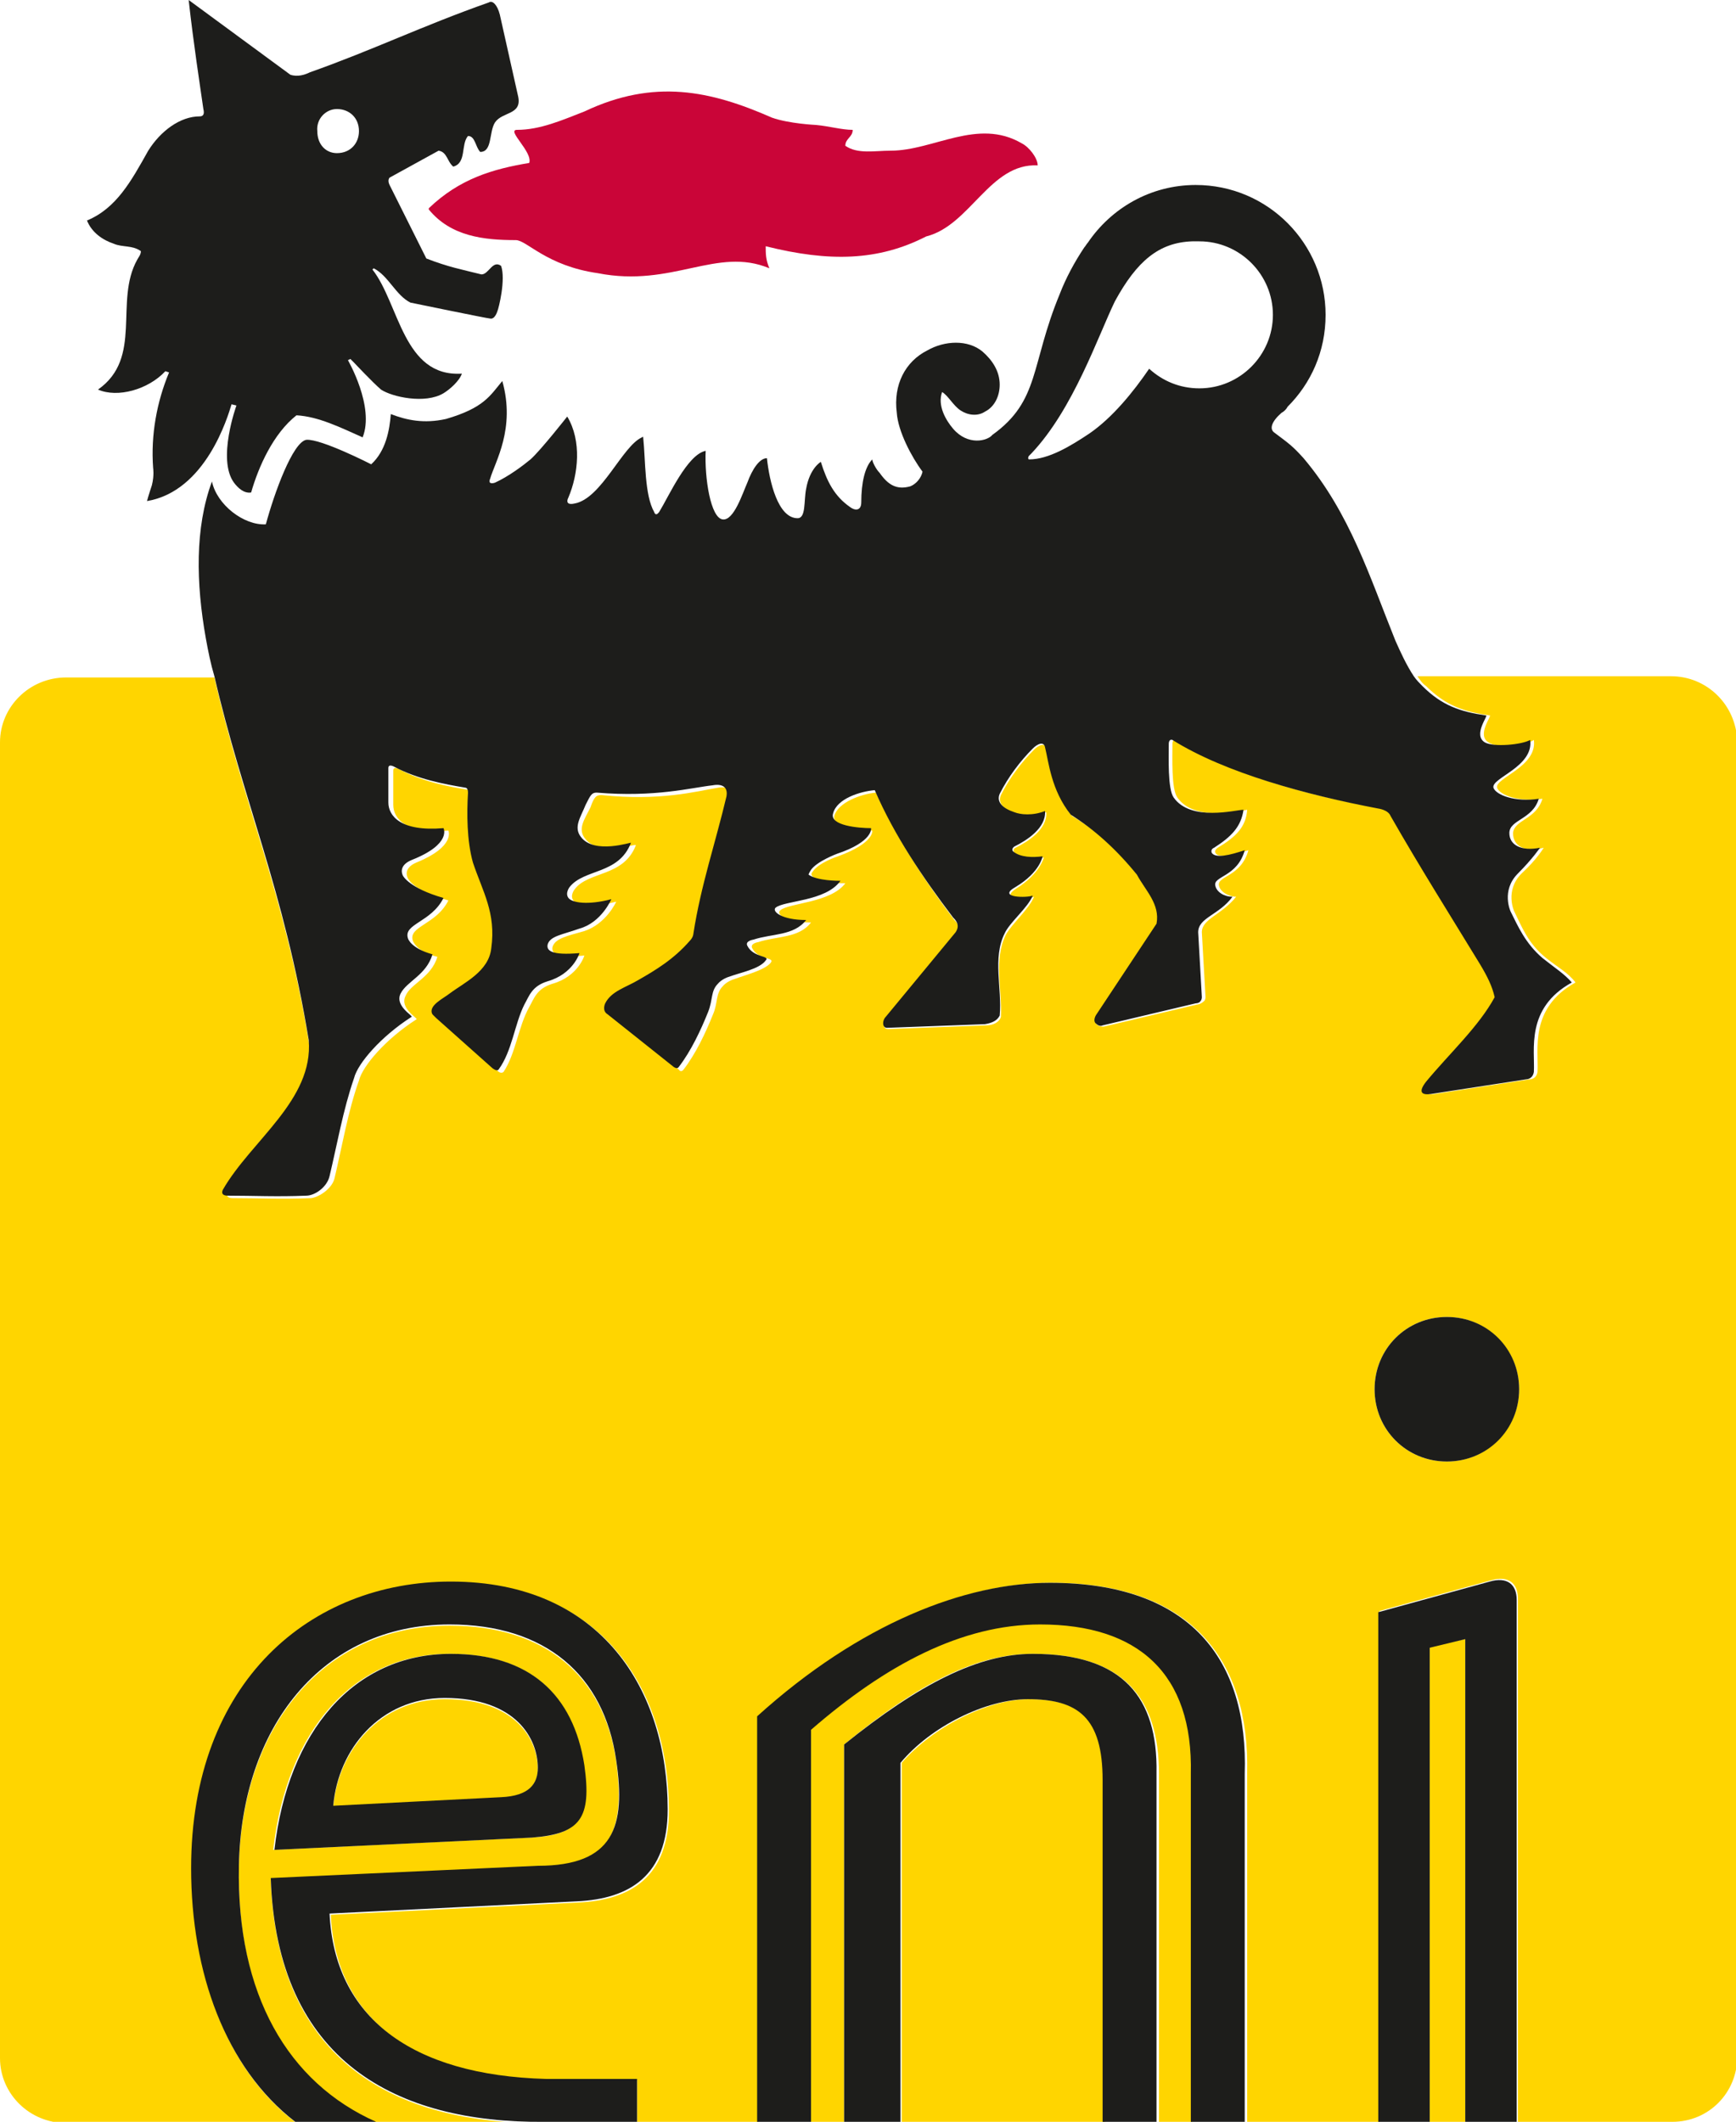 <?xml version="1.0" encoding="utf-8"?>
<!-- Generator: Adobe Illustrator 26.5.3, SVG Export Plug-In . SVG Version: 6.00 Build 0)  -->
<svg version="1.1" id="Ebene_1" xmlns="http://www.w3.org/2000/svg" xmlns:xlink="http://www.w3.org/1999/xlink" x="0px" y="0px"
	 width="141.7px" height="173.2px" viewBox="0 0 141.7 173.2" style="enable-background:new 0 0 141.7 173.2;" xml:space="preserve"
	>
<style type="text/css">
	.st0{fill:none;}
	.st1{fill:#FFD500;}
	.st2{fill:#1D1D1B;}
	.st3{fill:#CA0538;}
</style>
<g>
	<path class="st0" d="M27.5,12.5c1,0,1.8-0.7,1.8-1.8c0-1-0.8-1.8-1.8-1.8c-0.9,0-1.6,0.7-1.6,1.8C25.8,11.8,26.6,12.5,27.5,12.5z"
		/>
	<path class="st0" d="M89,35.4c1.9-1.2,3.6-3.3,4.9-5.3c1.1,1,2.5,1.6,4.1,1.6c3.3,0,6-2.7,6-6s-2.7-6-6-6c-0.1,0-0.4,0-0.6,0
		c-2.7,0.1-4.5,1.6-6.3,4.9c-1.5,2.8-3.4,8.8-6.8,12.4c0,0-0.1,0.1-0.2,0.2l0,0c-0.1,0.1-0.1,0.2,0,0.3C85.7,37.5,87.5,36.5,89,35.4
		z"/>
	<polygon class="st1" points="116.7,134.4 116.7,134.4 116.7,173.2 119.6,173.2 119.6,133.8 	"/>
	<path class="st1" d="M136.4,55.2h-20.7c0.2,0.3,0.4,0.6,0.7,0.8c1.6,1.6,3.1,2.1,5.2,2.4c0.2,0-1.1,1.6-0.1,2.2
		c0.7,0.5,3,0.3,3.7-0.2c0.3,2.2-3.2,3.1-3,3.9c0.2,0.6,1.8,1.2,3.7,0.9c-0.5,1.7-2.3,1.7-2.4,2.8c0,1.1,1,1.6,2.5,1.2
		c0,0-0.5,0.9-1.8,2.1c-1.4,1.4-0.6,3.1-0.6,3.1c0.6,1.2,1.1,2.6,2.6,3.8c1,0.8,1.8,1.2,2.4,2c-3.8,2.1-3,5.5-3.1,7.3
		c-0.1,0.6-0.6,0.6-0.6,0.6l-7.8,1.2c-0.6,0.1-1.1-0.1-0.4-1c1.9-2.3,4.3-4.5,5.6-6.9c-0.2-0.8-0.6-1.7-1.2-2.7
		c-2.6-4.1-4.9-7.9-7.3-12.1c-0.3-0.5-1-0.6-1-0.6c-5.8-1-12.5-2.8-16.8-5.6c-0.3-0.1-0.3,0.3-0.3,0.3c0,1.1-0.1,3.7,0.4,4.4
		c1.4,2,5.1,1.1,5.7,1c-0.1,1.4-0.9,2.2-2.4,3.1c0,0-0.3,0.2-0.2,0.4c0.2,0.5,1.5,0.2,2.7-0.2c-0.6,2.2-2.6,2.1-2.4,2.9
		c0.1,0.5,0.8,0.9,1.4,0.9c-1.2,1.5-2.8,1.8-2.8,2.9l0.3,5.3c0,0,0,0.2-0.1,0.3C98,82,97.7,82,97.7,82l-7.6,1.8
		c-0.2,0-0.4,0-0.6-0.2c-0.2-0.3,0.1-0.7,0.1-0.7l4.9-7.4c0.3-1.6-0.9-2.7-1.6-4c-1.6-2.1-3.4-3.7-5.4-4.9c-1.6-2-1.7-4.2-2.1-5.5
		c-0.1-0.5-0.6-0.3-1,0.1c-1,1-2,2.3-2.7,3.7c-0.3,0.7,0.3,1.2,1.2,1.5c0.6,0.1,1.5,0.2,2.5-0.1c0.1,1.4-1.5,2.4-2.5,2.9
		c0,0-0.3,0.1-0.1,0.4c0.6,0.5,1.6,0.5,2.4,0.4c0,0-0.3,1.3-2.2,2.5c-1.6,1,1,0.9,1.4,0.7c-0.4,1-1.8,2.2-2.3,3.1
		c-1,2-0.3,4.5-0.4,6.7c-0.1,0.4-0.6,0.7-1.2,0.7l-8,0.3c-0.5,0-0.4-0.6-0.1-0.9l5.7-6.8c0.4-0.6,0-1-0.2-1.2
		c-2.5-3.3-4.7-6.7-6.4-10.4c-1.2,0.1-3.1,0.8-3.4,1.9c-0.2,1,2.1,1.2,3.1,1.2c0,0,0.2,1-2.8,2.1c0,0-1.6,0.5-2.1,1.3
		c0,0-0.2,0.2,0.1,0.4c0.6,0.5,2.3,0.5,2.6,0.5c-1.2,1.6-4.6,1.6-5.3,2.2c-0.4,0.3,0.4,1,2.5,1c-1,1.3-2.8,1.1-4.3,1.6
		c0,0-0.7,0.1-0.5,0.5c0.5,1,1.9,0.7,1.5,1.2c-0.5,0.6-2.1,1-2.9,1.3c-0.7,0.2-1,0.6-1,0.6c-0.6,0.6-0.4,1.4-0.8,2.3
		c-0.6,1.5-1.4,3.2-2.4,4.5c0,0-0.2,0.3-0.4,0l-5.4-4.3c-0.5-0.4-0.2-0.9-0.2-0.9c0.5-1.1,1.6-1.3,2.7-1.9c1.4-0.9,2.9-1.8,4.2-3.2
		c0.3-0.3,0.3-0.6,0.3-0.6c0.6-3.9,1.9-7.5,2.7-11.2c0.2-1.2-1.1-0.9-1.1-0.9c-1.8,0.3-4.7,1.1-9.5,0.6c-0.4,0-0.6,0.1-0.9,1
		c-0.5,1-1.1,1.8-0.4,2.6c1.1,1.4,4.2,0.3,4.1,0.5c-1,2.6-3.9,2.1-5,3.6c0,0-0.4,0.5-0.1,0.9c0.3,0.4,1.6,0.6,3.5,0.1
		c0,0-0.8,1.8-2.6,2.4c-1.4,0.4-2.4,0.6-2.6,1.3c-0.1,0.5,0.3,0.9,2.6,0.7c0,0-0.5,1.7-2.6,2.3c-1.3,0.4-1.5,1.2-1.9,1.9
		c-0.9,1.6-1.1,3.8-2.1,5.3c0,0-0.2,0.2-0.5-0.1l-4.6-4.1c-0.2-0.2-0.3-0.3-0.3-0.3c-0.4-0.6,0.9-1.3,1.4-1.7c1.2-1,3.2-1.8,3.4-3.7
		c0.4-2.8-0.8-4.6-1.5-7c-0.5-1.7-0.6-3.9-0.4-5.7c0-0.3-0.2-0.4-0.2-0.4c-1.9-0.3-3.9-0.7-5.8-1.7c0,0-0.5-0.3-0.5,0.1v2.8
		c0,1.1,1,2.4,4.5,2.1c0,0,0.6,1.3-2.6,2.6c-1.2,0.5-0.7,1.3-0.7,1.3s0.4,1,3.3,1.8c-1,2-3.3,2.1-2.9,3.3c0,0,0.3,0.9,2,1.3
		c-0.5,1.7-2.2,2.2-2.6,3.2c-0.5,1,1,1.8,0.9,1.9c-2.5,1.6-4.4,3.8-4.7,5c-0.9,2.5-1.4,5.5-2,8c-0.2,0.8-1.2,1.5-1.9,1.6
		c-2.5,0.1-4.3,0-6.4,0c-0.7,0-0.4-0.5-0.4-0.5c2.2-4,7.4-7.3,6.6-12.3c-2-12.1-5.4-19.6-7.7-29.7H5.4c-3,0-5.4,2.4-5.4,5.3v107.4
		c0,2.9,2.4,5.3,5.4,5.3h18.8c-5.8-4.4-8.5-12.2-8.5-20.7c0-15.2,9.8-23.4,21.2-23.4c12.5,0,17.7,9,17.7,18.6c0,5.4-3.1,7.3-7.4,7.5
		l-20.2,1c0.4,8.4,6.6,13.2,17.7,13.5H52l0,3.5h-7.6c-12,0.1-21.8-4.9-22.3-19.9l21.8-1c6.2,0,7.1-3.2,6.4-8.6
		c-1-7-5.8-11.1-13.6-11.1c-10.5,0-17,8.5-17.2,19.7l0,0c-0.2,10.5,4,17.7,11.3,20.9h31.1l0-33.2c8.4-7.5,16.9-10.9,23.9-10.9
		c11.5,0,16.2,6.4,16,15.5v28.5h10.8v-41.7l9.1-2.5c1.4-0.4,2.2,0.2,2.2,1.5l0,42.7h12.6c3,0,5.3-2.4,5.3-5.3V60.5
		C141.7,57.5,139.3,55.2,136.4,55.2z M36.7,135c6.5,0,10.1,3.3,10.9,9.1c0.6,4.3-0.3,5.7-4.3,5.9l-21,1
		C23.4,141.3,28.8,135,36.7,135z M118.1,119.3c-3.3,0-5.9-2.6-5.9-5.9c0-3.3,2.6-5.9,5.9-5.9c3.3,0,5.9,2.7,5.9,5.9
		C124,116.6,121.4,119.3,118.1,119.3z"/>
	<path class="st1" d="M84,138.7c-3.4,0-7.9,2.3-10.4,5.2v29.3h16.6l0-27.9C90.1,140.2,88,138.7,84,138.7z"/>
	<path class="st1" d="M84.9,132.5c-6.4,0-12.5,3.4-18.7,8.6h0v32.1h2.7v-30.8c0,0,0,0,0,0l0,0v0c6.2-5.1,10.9-7.4,15.4-7.4
		c7.4,0,10.3,3.6,10.3,9.8v28.5h2.7v-28.5C97.4,136.5,92.9,132.5,84.9,132.5z"/>
	<path class="st1" d="M43.9,144.4c0-2.3-1.7-5.7-7.6-5.7c-5.3,0-8.7,4.2-9.1,8.8l13.7-0.7C43.2,146.6,43.9,145.6,43.9,144.4
		L43.9,144.4z"/>
	<path class="st2" d="M19.5,152.3L19.5,152.3c0.2-11.2,6.7-19.7,17.2-19.7c7.8,0,12.6,4.1,13.6,11.1c0.8,5.4-0.2,8.6-6.4,8.6
		l-21.8,1c0.5,15,10.3,20,22.3,19.9H52l0-3.5h-7.4c-11.1-0.3-17.3-5.1-17.7-13.5l20.2-1c4.3-0.2,7.4-2.1,7.4-7.5
		c0-9.6-5.3-18.6-17.7-18.6c-11.4,0-21.2,8.1-21.2,23.4c0,8.5,2.8,16.3,8.5,20.7h6.6C23.5,170,19.3,162.8,19.5,152.3z"/>
	<path class="st2" d="M84.3,135c-4.4,0-9.2,2.4-15.4,7.4v30.8h4.6v-29.3c2.5-3,7-5.2,10.4-5.2c4.1,0,6.1,1.5,6.1,6.6l0,27.9h4.4
		v-28.5C94.5,138.6,91.7,135,84.3,135z"/>
	<polygon class="st2" points="68.9,142.4 68.9,142.4 68.9,142.4 	"/>
	<path class="st2" d="M85.7,129.2c-6.9,0-15.5,3.3-23.9,10.9l0,33.2h4.4v-32.1h0c6.1-5.3,12.3-8.6,18.7-8.6c8,0,12.5,4,12.3,12.2
		v28.5h4.4v-28.5C101.9,135.5,97.2,129.2,85.7,129.2z"/>
	<path class="st2" d="M121.6,129.1l-9.1,2.5v41.7h4.2v-38.8v0l2.9-0.7v39.5h4.2l0-42.7C123.8,129.3,123,128.7,121.6,129.1z"/>
	<path class="st2" d="M118.1,107.5c-3.3,0-5.9,2.6-5.9,5.9c0,3.3,2.6,5.9,5.9,5.9c3.3,0,5.9-2.6,5.9-5.9
		C124,110.1,121.4,107.5,118.1,107.5z"/>
	<path class="st2" d="M47.7,144.1c-0.9-5.8-4.5-9.1-10.9-9.1c-7.9,0-13.3,6.3-14.4,16l21-1C47.4,149.7,48.3,148.4,47.7,144.1z
		 M40.9,146.7l-13.7,0.7c0.4-4.6,3.8-8.8,9.1-8.8c5.9,0,7.6,3.4,7.6,5.7v0C43.9,145.6,43.2,146.6,40.9,146.7z"/>
	<polygon class="st3" points="84.7,13.5 84.6,13.5 84.7,13.5 	"/>
	<path class="st3" d="M75.6,19.3c3.6-0.9,5.2-6,9.1-5.8c0-0.6-0.7-1.5-1.3-1.8c-3.6-2.1-7.2,0.6-10.7,0.6c-1.3,0-2.7,0.3-3.7-0.4
		c0-0.6,0.6-0.7,0.6-1.3c-0.9,0-1.9-0.3-3-0.4c0,0-2.2-0.1-3.6-0.6C58,7.4,53.4,6.4,47.7,9.1c-1.8,0.7-3.6,1.5-5.5,1.5
		c-0.9,0,1.3,1.8,1,2.7c-3,0.5-5.7,1.3-8.2,3.7v0.1c1.8,2.2,4.5,2.5,7.1,2.5c0.9,0,2.5,2.1,6.7,2.7c6.1,1.2,9.7-2.2,14-0.4
		c-0.3-0.7-0.3-1.2-0.3-1.8C67.7,21.4,71.7,21.3,75.6,19.3z"/>
	<path class="st2" d="M16.3,9.5c-1.6,0-3.2,1.2-4.2,2.8C10.7,14.8,9.5,17,7.1,18c0.4,1,1.3,1.6,2.2,1.9c0.7,0.3,1.5,0.1,2.2,0.6
		c0,0.3-0.2,0.5-0.3,0.7c-1.9,3.4,0.5,8-3.2,10.6c1.6,0.7,4.1,0,5.5-1.5l0.3,0.1c-1,2.4-1.5,5.1-1.3,7.8c0,0,0.1,0.6-0.1,1.4
		c0,0-0.3,0.9-0.4,1.3c4.8-0.8,6.6-6.9,6.9-7.9l0.4,0.1c0,0-1.6,4.4-0.2,6.3c0.3,0.4,0.8,0.9,1.4,0.8c0.6-2.1,1.8-4.8,3.7-6.3
		c1.8,0.1,3.6,1,5.4,1.8c1-2.5-1.2-6.3-1.2-6.3l0.2-0.1l0.3,0.3c0,0,1.5,1.6,2.2,2.2c0.9,0.6,3.6,1.2,5.1,0.3c0.5-0.3,1.3-1,1.5-1.6
		c-4.8,0.3-5.1-5.7-7.3-8.5l0.1-0.1c1.2,0.6,1.8,2.2,3,2.8c0,0,6.3,1.3,6.5,1.3c0.4,0.1,0.6-0.6,0.6-0.6c0.1-0.2,0.7-2.6,0.3-3.7
		c-0.7-0.5-1,0.7-1.6,0.7c-1.6-0.4-2.7-0.6-4.5-1.3l-3-6c-0.2-0.4,0-0.6,0-0.6l0,0l4-2.2c0.7,0.1,0.7,0.9,1.2,1.3
		c1.1-0.3,0.6-1.8,1.2-2.5c0.6,0,0.6,0.9,1,1.3c1,0,0.7-1.6,1.2-2.4c0.6-0.9,2.2-0.6,1.9-2.1l-1.5-6.7c-0.2-0.8-0.6-1.2-0.9-1
		c-5.4,1.9-9.5,3.9-14.6,5.7c-0.4,0.2-1,0.4-1.6,0.2L15.4,0c0.4,3.6,0.9,6.8,1.2,8.9C16.7,9.3,16.6,9.5,16.3,9.5z M27.5,8.9
		c1,0,1.8,0.7,1.8,1.8c0,1-0.7,1.8-1.8,1.8c-0.9,0-1.6-0.7-1.6-1.8C25.8,9.7,26.6,8.9,27.5,8.9z"/>
	<path class="st2" d="M18.2,97.1c0,0-0.3,0.5,0.4,0.5c2.1,0,4,0.1,6.4,0c0.7,0,1.7-0.7,1.9-1.6c0.6-2.5,1.1-5.4,2-8
		c0.3-1.2,2.2-3.4,4.7-5c0.1-0.1-1.4-0.9-0.9-1.9c0.5-1,2.1-1.5,2.6-3.2c-1.8-0.5-2-1.3-2-1.3c-0.4-1.2,1.9-1.3,2.9-3.3
		c-2.8-0.8-3.3-1.8-3.3-1.8s-0.5-0.8,0.7-1.3c3.3-1.3,2.6-2.6,2.6-2.6c-3.5,0.3-4.5-1-4.5-2.1v-2.8c0-0.4,0.5-0.1,0.5-0.1
		c1.9,1,4,1.4,5.8,1.7c0,0,0.2,0,0.2,0.4c-0.1,1.7-0.1,3.9,0.4,5.7c0.8,2.4,1.9,4.1,1.5,7c-0.2,1.9-2.2,2.8-3.4,3.7
		c-0.5,0.4-1.8,1-1.4,1.7c0,0,0.1,0.1,0.3,0.3l4.6,4.1c0.4,0.3,0.5,0.1,0.5,0.1c1.1-1.5,1.3-3.7,2.1-5.3c0.4-0.7,0.6-1.5,1.9-1.9
		c2.1-0.6,2.6-2.3,2.6-2.3c-2.3,0.2-2.7-0.2-2.6-0.7c0.2-0.7,1.2-0.8,2.6-1.3c1.8-0.5,2.6-2.4,2.6-2.4c-1.9,0.5-3.2,0.3-3.5-0.1
		c-0.3-0.4,0.1-0.9,0.1-0.9c1.2-1.5,4-1,5-3.6c0.1-0.1-3,1-4.1-0.5c-0.6-0.8,0-1.6,0.4-2.6c0.4-0.8,0.5-1,0.9-1
		c4.8,0.4,7.7-0.4,9.5-0.6c0,0,1.3-0.3,1.1,0.9c-0.9,3.8-2.1,7.3-2.7,11.2c0,0,0,0.3-0.3,0.6c-1.3,1.5-2.8,2.4-4.2,3.2
		c-1,0.6-2.2,0.9-2.7,1.9c0,0-0.3,0.6,0.2,0.9l5.4,4.3c0.3,0.2,0.4,0,0.4,0c1-1.3,1.8-3,2.4-4.5c0.4-1,0.2-1.7,0.8-2.3
		c0,0,0.3-0.4,1-0.6c0.8-0.3,2.4-0.6,2.9-1.3c0.4-0.4-1-0.2-1.5-1.2c-0.2-0.4,0.5-0.5,0.5-0.5c1.5-0.5,3.3-0.3,4.3-1.6
		c-2,0-2.8-0.7-2.5-1c0.7-0.6,4.1-0.5,5.3-2.2c-0.2,0-1.9,0-2.6-0.5C66,71.3,66.2,71,66.2,71c0.5-0.7,2.1-1.3,2.1-1.3
		c3-1,2.8-2.1,2.8-2.1c-1,0-3.4-0.2-3.1-1.2c0.3-1.2,2.2-1.8,3.4-1.9c1.6,3.7,3.9,7.1,6.4,10.4c0.2,0.2,0.6,0.6,0.2,1.2L72.3,83
		c-0.3,0.3-0.3,0.9,0.1,0.9l8-0.3c0.6-0.1,1-0.3,1.2-0.7c0.2-2.2-0.6-4.7,0.4-6.7c0.4-0.9,1.9-2.1,2.3-3.1c-0.4,0.2-3,0.2-1.4-0.7
		c2-1.2,2.2-2.5,2.2-2.5c-0.8,0.1-1.8,0.1-2.4-0.4c-0.2-0.2,0.1-0.4,0.1-0.4c1-0.5,2.6-1.5,2.5-2.9c-1,0.4-2,0.3-2.5,0.1
		c-0.9-0.3-1.5-0.8-1.2-1.5c0.7-1.4,1.7-2.7,2.7-3.7c0.4-0.4,0.9-0.6,1-0.1c0.3,1.2,0.5,3.5,2.1,5.5c1.9,1.2,3.7,2.8,5.4,4.9
		c0.7,1.3,1.9,2.4,1.6,4l-4.9,7.4c0,0-0.3,0.4-0.1,0.7c0.2,0.2,0.4,0.3,0.6,0.2l7.6-1.8c0,0,0.3,0,0.4-0.2c0.1-0.1,0.1-0.3,0.1-0.3
		l-0.3-5.3c0-1.2,1.7-1.4,2.8-2.9c-0.7,0-1.3-0.4-1.4-0.9c-0.2-0.8,1.8-0.7,2.4-2.9c-1.2,0.4-2.4,0.7-2.7,0.2
		c-0.1-0.3,0.2-0.4,0.2-0.4c1.4-0.9,2.2-1.7,2.4-3.1c-0.6,0-4.3,1-5.7-1c-0.5-0.7-0.4-3.3-0.4-4.4c0,0,0-0.4,0.3-0.3
		c4.3,2.7,11,4.5,16.8,5.6c0,0,0.8,0.1,1,0.6c2.4,4.2,4.8,8,7.3,12.1c0.6,1,1,1.8,1.2,2.7c-1.3,2.4-3.7,4.6-5.6,6.9
		c-0.7,0.9-0.3,1.1,0.4,1l7.8-1.2c0,0,0.5,0,0.6-0.6c0.1-1.8-0.7-5.2,3.1-7.3c-0.6-0.7-1.4-1.2-2.4-2c-1.4-1.2-2-2.6-2.6-3.8
		c0,0-0.8-1.7,0.6-3.1c1.2-1.2,1.8-2.1,1.8-2.1c-1.5,0.3-2.5-0.2-2.5-1.2c0-1.1,1.9-1.1,2.4-2.8c-1.9,0.3-3.5-0.3-3.7-0.9
		c-0.2-0.8,3.3-1.7,3-3.9c-0.7,0.4-3,0.6-3.7,0.2c-1-0.6,0.3-2.2,0.1-2.2c-2.1-0.3-3.6-0.8-5.2-2.4c-0.2-0.2-0.5-0.5-0.7-0.8
		c-0.6-0.9-1.1-2-1.5-2.9c-2.1-5.2-3.7-10.4-7.5-14.9c-0.9-1-1.2-1.2-2.4-2.1c-0.4-0.3-0.2-0.9,0.6-1.6c0.2-0.1,0.4-0.3,0.5-0.5
		c1.9-1.9,3.1-4.5,3.1-7.5c0-5.8-4.7-10.6-10.6-10.6c-3.7,0-6.9,1.9-8.8,4.7c-0.1,0.1-0.2,0.3-0.3,0.4c-0.8,1.2-1.5,2.5-2,3.8
		c-2.4,5.8-1.6,8.7-5.5,11.5C80.6,36,79,36.4,77.8,35c-0.6-0.7-1.3-1.9-0.9-3c0.5,0.3,0.9,1.1,1.5,1.5c0.6,0.4,1.4,0.5,2,0.1
		c0.8-0.4,1.2-1.3,1.2-2.2c0-1.1-0.6-2-1.4-2.7c-1.2-1-3.1-0.9-4.5-0.1c-1.8,0.9-2.8,2.8-2.5,5.1c0.1,1.5,1.2,3.6,2.1,4.8
		c-0.1,0.5-0.5,1-1,1.2c-1.1,0.3-1.8-0.1-2.5-1.1c-0.3-0.3-0.6-0.9-0.6-1.1c-0.6,0.6-0.9,1.9-0.9,3.5c0,0.7-0.5,0.7-0.9,0.4
		c-1.3-0.9-1.9-2.1-2.4-3.7c0,0-0.9,0.5-1.2,2.2c-0.2,1,0,2.4-0.7,2.4c-1.6,0-2.3-3-2.5-4.9c-0.6,0-1.2,0.9-1.6,2
		c-0.4,0.9-1.1,3.1-2,3c-1-0.1-1.5-3.4-1.4-5.6c-1.5,0.3-3,3.7-3.8,5c-0.3,0.4-0.4,0-0.4,0c-0.8-1.4-0.7-4.2-0.9-6.1
		c0-0.1-0.1,0-0.1,0c-1.6,0.7-3.3,5-5.5,5.4c-0.9,0.2-0.5-0.5-0.5-0.5c0.8-1.9,1.1-4.6-0.1-6.6c0,0-2.2,2.8-3,3.5
		c-0.6,0.5-1.8,1.4-2.9,1.9c-0.3,0.1-0.4,0-0.4,0c-0.1-0.1,0-0.3,0-0.3c0.4-1.4,2.1-4.1,1-8c-1,1.2-1.5,2.2-4.6,3.1
		c-1.8,0.4-3.2,0.1-4.5-0.4c-0.1,1.3-0.4,3-1.6,4.1c0,0-4.1-2.1-5.3-2c-1.1,0.2-2.6,4.3-3.3,6.9c-1.8,0.1-4-1.6-4.4-3.5
		c-1.4,3.8-1.3,8.3-0.5,12.8c0.2,1.1,0.4,2.1,0.7,3.1c2.3,10,5.7,17.5,7.7,29.7C25.6,89.8,20.5,93.1,18.2,97.1z M84,37.2L84,37.2
		c0.1-0.1,0.2-0.2,0.2-0.2c3.4-3.6,5.4-9.5,6.8-12.4c1.8-3.3,3.6-4.8,6.3-4.9c0.1,0,0.4,0,0.6,0c3.3,0,6,2.7,6,6s-2.7,6-6,6
		c-1.6,0-3-0.6-4.1-1.6c-1.3,1.9-3,4-4.9,5.3c-1.5,1-3.3,2.1-4.9,2.1C83.9,37.5,83.9,37.3,84,37.2z"/>
</g>
</svg>
